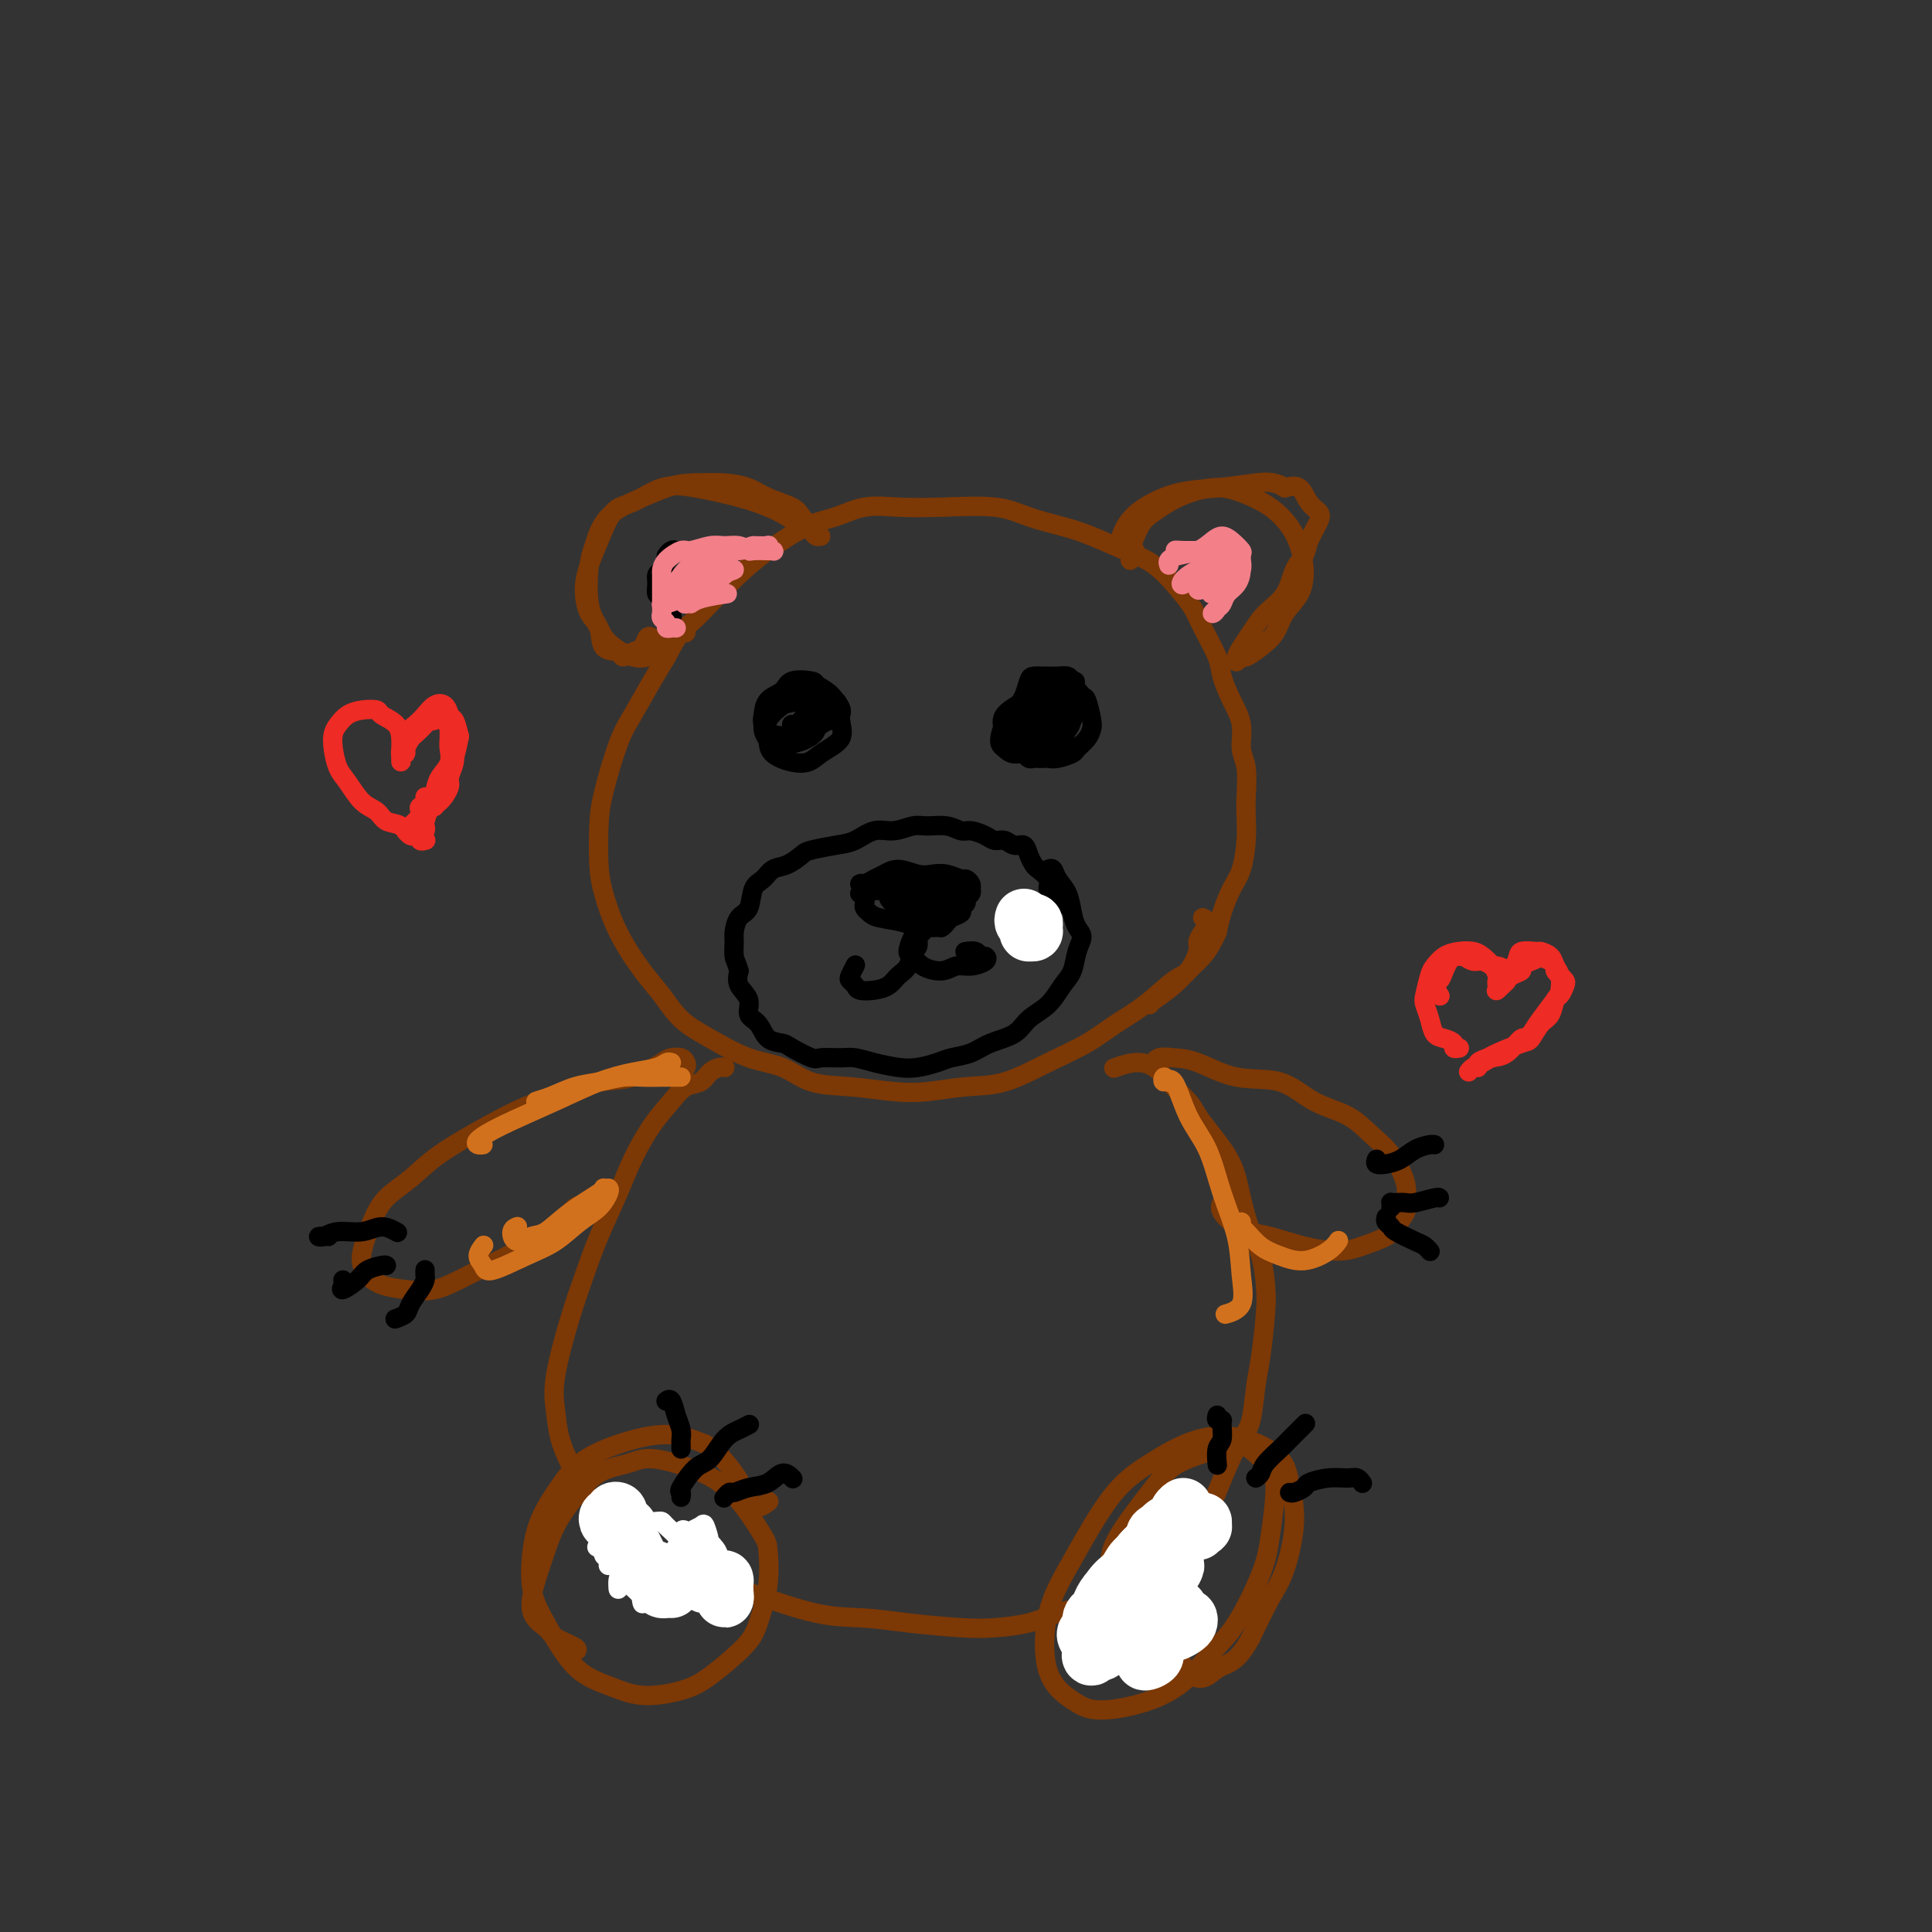 <svg viewBox='0 0 400 400' version='1.1' xmlns='http://www.w3.org/2000/svg' xmlns:xlink='http://www.w3.org/1999/xlink'><rect x="0" y="0" width="400" height="400" fill="#333333" stroke="none"/><g fill='none' stroke='#7C3805' stroke-width='4' stroke-linecap='round' stroke-linejoin='round'><path d='M249,190c0.502,0.249 1.004,0.498 1,1c-0.004,0.502 -0.515,1.259 -1,2c-0.485,0.741 -0.943,1.468 -1,2c-0.057,0.532 0.286,0.869 0,2c-0.286,1.131 -1.200,3.058 -2,4c-0.800,0.942 -1.487,0.901 -3,2c-1.513,1.099 -3.851,3.338 -6,5c-2.149,1.662 -4.108,2.746 -6,4c-1.892,1.254 -3.715,2.679 -6,4c-2.285,1.321 -5.030,2.537 -8,4c-2.970,1.463 -6.164,3.173 -9,4c-2.836,0.827 -5.314,0.770 -8,1c-2.686,0.230 -5.581,0.745 -8,1c-2.419,0.255 -4.363,0.250 -7,0c-2.637,-0.250 -5.968,-0.745 -9,-1c-3.032,-0.255 -5.767,-0.272 -8,-1c-2.233,-0.728 -3.966,-2.168 -6,-3c-2.034,-0.832 -4.370,-1.055 -7,-2c-2.630,-0.945 -5.554,-2.612 -8,-4c-2.446,-1.388 -4.413,-2.495 -6,-4c-1.587,-1.505 -2.793,-3.406 -4,-5c-1.207,-1.594 -2.415,-2.880 -4,-5c-1.585,-2.120 -3.548,-5.076 -5,-8c-1.452,-2.924 -2.394,-5.818 -3,-8c-0.606,-2.182 -0.876,-3.651 -1,-6c-0.124,-2.349 -0.101,-5.576 0,-8c0.101,-2.424 0.281,-4.045 1,-7c0.719,-2.955 1.976,-7.246 3,-10c1.024,-2.754 1.814,-3.972 3,-6c1.186,-2.028 2.767,-4.865 4,-7c1.233,-2.135 2.116,-3.567 3,-5'/><path d='M138,136c2.903,-5.679 3.661,-5.875 5,-7c1.339,-1.125 3.259,-3.179 5,-5c1.741,-1.821 3.303,-3.410 5,-5c1.697,-1.590 3.529,-3.183 6,-5c2.471,-1.817 5.583,-3.860 8,-5c2.417,-1.140 4.140,-1.379 6,-2c1.860,-0.621 3.856,-1.625 6,-2c2.144,-0.375 4.435,-0.123 7,0c2.565,0.123 5.404,0.115 9,0c3.596,-0.115 7.948,-0.337 11,0c3.052,0.337 4.804,1.232 7,2c2.196,0.768 4.835,1.409 7,2c2.165,0.591 3.854,1.134 6,2c2.146,0.866 4.748,2.056 7,3c2.252,0.944 4.155,1.642 6,3c1.845,1.358 3.631,3.376 5,5c1.369,1.624 2.320,2.853 3,4c0.680,1.147 1.090,2.213 2,4c0.910,1.787 2.320,4.295 3,6c0.680,1.705 0.631,2.606 1,4c0.369,1.394 1.157,3.279 2,5c0.843,1.721 1.742,3.278 2,5c0.258,1.722 -0.127,3.610 0,5c0.127,1.390 0.764,2.283 1,4c0.236,1.717 0.072,4.257 0,6c-0.072,1.743 -0.050,2.689 0,4c0.050,1.311 0.129,2.987 0,5c-0.129,2.013 -0.468,4.364 -1,6c-0.532,1.636 -1.259,2.556 -2,4c-0.741,1.444 -1.498,3.413 -2,5c-0.502,1.587 -0.751,2.794 -1,4'/><path d='M252,193c-1.879,4.326 -3.575,5.643 -5,7c-1.425,1.357 -2.578,2.756 -4,4c-1.422,1.244 -3.114,2.335 -4,3c-0.886,0.665 -0.968,0.904 -1,1c-0.032,0.096 -0.016,0.048 0,0'/><path d='M150,221c0.064,0.015 0.127,0.030 0,0c-0.127,-0.030 -0.445,-0.105 -1,0c-0.555,0.105 -1.348,0.391 -2,1c-0.652,0.609 -1.165,1.540 -2,2c-0.835,0.460 -1.993,0.450 -3,1c-1.007,0.550 -1.862,1.660 -3,3c-1.138,1.340 -2.559,2.911 -4,5c-1.441,2.089 -2.902,4.695 -4,7c-1.098,2.305 -1.832,4.310 -3,7c-1.168,2.690 -2.769,6.066 -4,9c-1.231,2.934 -2.094,5.427 -3,8c-0.906,2.573 -1.857,5.227 -3,9c-1.143,3.773 -2.478,8.666 -3,12c-0.522,3.334 -0.232,5.111 0,7c0.232,1.889 0.407,3.891 1,6c0.593,2.109 1.605,4.326 3,7c1.395,2.674 3.174,5.806 5,8c1.826,2.194 3.699,3.450 6,5c2.301,1.550 5.029,3.395 8,5c2.971,1.605 6.186,2.969 9,4c2.814,1.031 5.227,1.730 9,3c3.773,1.270 8.905,3.111 13,4c4.095,0.889 7.154,0.824 10,1c2.846,0.176 5.480,0.591 9,1c3.520,0.409 7.928,0.812 11,1c3.072,0.188 4.808,0.162 7,0c2.192,-0.162 4.839,-0.461 7,-1c2.161,-0.539 3.837,-1.320 6,-2c2.163,-0.680 4.813,-1.260 7,-2c2.187,-0.740 3.911,-1.640 6,-3c2.089,-1.360 4.545,-3.180 7,-5'/><path d='M239,324c4.951,-2.500 4.327,-2.749 5,-4c0.673,-1.251 2.642,-3.503 4,-5c1.358,-1.497 2.104,-2.238 3,-4c0.896,-1.762 1.942,-4.546 3,-7c1.058,-2.454 2.130,-4.578 3,-6c0.870,-1.422 1.540,-2.142 2,-4c0.460,-1.858 0.709,-4.853 1,-7c0.291,-2.147 0.622,-3.446 1,-6c0.378,-2.554 0.803,-6.361 1,-9c0.197,-2.639 0.168,-4.108 0,-6c-0.168,-1.892 -0.474,-4.207 -1,-6c-0.526,-1.793 -1.272,-3.064 -2,-5c-0.728,-1.936 -1.439,-4.537 -2,-7c-0.561,-2.463 -0.972,-4.788 -2,-7c-1.028,-2.212 -2.672,-4.312 -4,-6c-1.328,-1.688 -2.339,-2.965 -3,-4c-0.661,-1.035 -0.973,-1.829 -2,-3c-1.027,-1.171 -2.770,-2.720 -4,-4c-1.230,-1.280 -1.948,-2.292 -3,-3c-1.052,-0.708 -2.437,-1.114 -4,-1c-1.563,0.114 -3.304,0.747 -4,1c-0.696,0.253 -0.348,0.127 0,0'/><path d='M119,342c0.420,-0.240 0.840,-0.480 0,-1c-0.840,-0.520 -2.938,-1.320 -4,-2c-1.062,-0.680 -1.086,-1.240 -2,-2c-0.914,-0.760 -2.718,-1.720 -3,-4c-0.282,-2.280 0.959,-5.881 2,-9c1.041,-3.119 1.881,-5.755 3,-8c1.119,-2.245 2.517,-4.099 4,-6c1.483,-1.901 3.049,-3.850 5,-5c1.951,-1.150 4.285,-1.500 6,-2c1.715,-0.500 2.810,-1.150 5,-1c2.190,0.150 5.476,1.100 8,2c2.524,0.900 4.286,1.749 6,3c1.714,1.251 3.381,2.904 5,5c1.619,2.096 3.189,4.634 4,6c0.811,1.366 0.865,1.559 1,3c0.135,1.441 0.353,4.129 0,7c-0.353,2.871 -1.278,5.923 -2,8c-0.722,2.077 -1.240,3.178 -3,5c-1.760,1.822 -4.762,4.365 -7,6c-2.238,1.635 -3.712,2.361 -6,3c-2.288,0.639 -5.391,1.191 -8,1c-2.609,-0.191 -4.723,-1.126 -7,-2c-2.277,-0.874 -4.718,-1.688 -7,-4c-2.282,-2.312 -4.406,-6.124 -6,-9c-1.594,-2.876 -2.658,-4.818 -3,-8c-0.342,-3.182 0.037,-7.604 1,-11c0.963,-3.396 2.509,-5.766 4,-8c1.491,-2.234 2.925,-4.331 5,-6c2.075,-1.669 4.789,-2.911 8,-4c3.211,-1.089 6.917,-2.025 10,-2c3.083,0.025 5.541,1.013 8,2'/><path d='M146,299c2.438,1.402 4.535,3.906 6,6c1.465,2.094 2.300,3.778 3,5c0.700,1.222 1.265,1.983 2,2c0.735,0.017 1.638,-0.709 2,-1c0.362,-0.291 0.181,-0.145 0,0'/><path d='M232,332c-0.305,0.105 -0.609,0.210 -1,0c-0.391,-0.210 -0.867,-0.734 -1,-2c-0.133,-1.266 0.078,-3.273 0,-5c-0.078,-1.727 -0.445,-3.174 1,-6c1.445,-2.826 4.701,-7.032 7,-10c2.299,-2.968 3.640,-4.698 6,-6c2.360,-1.302 5.740,-2.177 8,-3c2.260,-0.823 3.401,-1.594 5,-1c1.599,0.594 3.657,2.553 5,4c1.343,1.447 1.972,2.383 2,5c0.028,2.617 -0.544,6.916 -1,10c-0.456,3.084 -0.797,4.952 -2,8c-1.203,3.048 -3.270,7.277 -5,10c-1.730,2.723 -3.125,3.941 -5,6c-1.875,2.059 -4.229,4.960 -7,7c-2.771,2.040 -5.957,3.221 -9,4c-3.043,0.779 -5.941,1.157 -8,1c-2.059,-0.157 -3.277,-0.848 -5,-2c-1.723,-1.152 -3.949,-2.764 -5,-6c-1.051,-3.236 -0.925,-8.097 0,-12c0.925,-3.903 2.650,-6.849 5,-11c2.350,-4.151 5.326,-9.507 8,-13c2.674,-3.493 5.044,-5.123 8,-7c2.956,-1.877 6.496,-4.002 10,-5c3.504,-0.998 6.972,-0.869 10,0c3.028,0.869 5.616,2.476 7,4c1.384,1.524 1.564,2.964 2,5c0.436,2.036 1.127,4.670 1,8c-0.127,3.330 -1.073,7.358 -2,10c-0.927,2.642 -1.836,3.898 -3,6c-1.164,2.102 -2.582,5.051 -4,8'/><path d='M259,339c-2.606,4.963 -4.621,5.371 -6,6c-1.379,0.629 -2.121,1.478 -3,2c-0.879,0.522 -1.895,0.717 -3,0c-1.105,-0.717 -2.297,-2.347 -3,-4c-0.703,-1.653 -0.915,-3.329 -1,-4c-0.085,-0.671 -0.042,-0.335 0,0'/><path d='M141,222c0.407,-0.339 0.814,-0.678 1,-1c0.186,-0.322 0.152,-0.625 0,-1c-0.152,-0.375 -0.422,-0.820 -1,-1c-0.578,-0.180 -1.463,-0.096 -2,0c-0.537,0.096 -0.725,0.202 -2,1c-1.275,0.798 -3.638,2.287 -6,3c-2.362,0.713 -4.725,0.651 -7,1c-2.275,0.349 -4.463,1.111 -7,2c-2.537,0.889 -5.425,1.906 -8,3c-2.575,1.094 -4.839,2.264 -8,4c-3.161,1.736 -7.218,4.036 -10,6c-2.782,1.964 -4.287,3.590 -6,5c-1.713,1.410 -3.634,2.604 -5,4c-1.366,1.396 -2.176,2.994 -3,5c-0.824,2.006 -1.660,4.422 -2,6c-0.340,1.578 -0.182,2.320 0,3c0.182,0.680 0.389,1.299 1,2c0.611,0.701 1.627,1.483 3,2c1.373,0.517 3.105,0.768 5,1c1.895,0.232 3.954,0.443 6,0c2.046,-0.443 4.079,-1.541 7,-3c2.921,-1.459 6.730,-3.281 10,-5c3.270,-1.719 6.000,-3.337 8,-5c2.000,-1.663 3.269,-3.371 4,-4c0.731,-0.629 0.923,-0.180 1,0c0.077,0.180 0.038,0.090 0,0'/><path d='M240,221c0.127,-0.453 0.253,-0.905 0,-1c-0.253,-0.095 -0.886,0.168 -1,0c-0.114,-0.168 0.292,-0.766 1,-1c0.708,-0.234 1.719,-0.102 3,0c1.281,0.102 2.831,0.175 5,1c2.169,0.825 4.957,2.401 8,3c3.043,0.599 6.340,0.219 9,1c2.660,0.781 4.682,2.722 7,4c2.318,1.278 4.932,1.894 7,3c2.068,1.106 3.589,2.704 5,4c1.411,1.296 2.711,2.290 4,4c1.289,1.710 2.566,4.134 3,6c0.434,1.866 0.024,3.172 0,4c-0.024,0.828 0.338,1.179 0,2c-0.338,0.821 -1.375,2.113 -2,3c-0.625,0.887 -0.837,1.370 -2,2c-1.163,0.630 -3.278,1.409 -5,2c-1.722,0.591 -3.051,0.994 -5,1c-1.949,0.006 -4.520,-0.386 -7,-1c-2.480,-0.614 -4.871,-1.450 -7,-2c-2.129,-0.550 -3.996,-0.813 -5,-1c-1.004,-0.187 -1.145,-0.298 -2,-1c-0.855,-0.702 -2.422,-1.997 -3,-3c-0.578,-1.003 -0.165,-1.715 0,-2c0.165,-0.285 0.083,-0.142 0,0'/><path d='M135,132c-0.354,-0.206 -0.709,-0.413 -1,0c-0.291,0.413 -0.520,1.445 -1,2c-0.480,0.555 -1.213,0.633 -2,1c-0.787,0.367 -1.629,1.023 -2,1c-0.371,-0.023 -0.272,-0.725 -1,-1c-0.728,-0.275 -2.284,-0.124 -3,-1c-0.716,-0.876 -0.593,-2.780 -1,-4c-0.407,-1.220 -1.344,-1.756 -2,-3c-0.656,-1.244 -1.031,-3.196 -1,-5c0.031,-1.804 0.467,-3.461 1,-5c0.533,-1.539 1.163,-2.960 2,-5c0.837,-2.040 1.881,-4.698 3,-6c1.119,-1.302 2.311,-1.247 4,-2c1.689,-0.753 3.873,-2.315 6,-3c2.127,-0.685 4.197,-0.492 7,0c2.803,0.492 6.337,1.283 9,2c2.663,0.717 4.453,1.359 6,2c1.547,0.641 2.850,1.282 4,2c1.150,0.718 2.147,1.514 3,2c0.853,0.486 1.564,0.663 2,1c0.436,0.337 0.598,0.834 1,1c0.402,0.166 1.043,-0.000 1,0c-0.043,0.000 -0.771,0.166 -1,0c-0.229,-0.166 0.042,-0.663 0,-1c-0.042,-0.337 -0.397,-0.514 -1,-1c-0.603,-0.486 -1.454,-1.283 -2,-2c-0.546,-0.717 -0.787,-1.355 -2,-2c-1.213,-0.645 -3.397,-1.297 -5,-2c-1.603,-0.703 -2.624,-1.459 -4,-2c-1.376,-0.541 -3.107,-0.869 -5,-1c-1.893,-0.131 -3.946,-0.066 -6,0'/><path d='M144,100c-2.859,-0.008 -4.507,0.472 -6,1c-1.493,0.528 -2.833,1.106 -5,2c-2.167,0.894 -5.163,2.105 -7,4c-1.837,1.895 -2.517,4.474 -3,6c-0.483,1.526 -0.769,2.000 -1,4c-0.231,2.000 -0.405,5.527 0,8c0.405,2.473 1.391,3.891 2,5c0.609,1.109 0.843,1.909 2,3c1.157,1.091 3.238,2.475 5,3c1.762,0.525 3.204,0.192 5,-1c1.796,-1.192 3.945,-3.244 5,-4c1.055,-0.756 1.016,-0.216 1,0c-0.016,0.216 -0.008,0.108 0,0'/><path d='M234,116c0.044,-0.442 0.088,-0.884 0,-1c-0.088,-0.116 -0.307,0.094 0,-1c0.307,-1.094 1.140,-3.493 2,-5c0.860,-1.507 1.748,-2.123 3,-3c1.252,-0.877 2.867,-2.017 5,-3c2.133,-0.983 4.785,-1.811 7,-2c2.215,-0.189 3.995,0.262 6,1c2.005,0.738 4.235,1.765 6,3c1.765,1.235 3.066,2.679 4,4c0.934,1.321 1.503,2.521 2,4c0.497,1.479 0.923,3.239 1,5c0.077,1.761 -0.197,3.523 -1,5c-0.803,1.477 -2.137,2.668 -3,4c-0.863,1.332 -1.254,2.806 -2,4c-0.746,1.194 -1.847,2.107 -3,3c-1.153,0.893 -2.359,1.765 -3,2c-0.641,0.235 -0.716,-0.166 -1,0c-0.284,0.166 -0.776,0.897 -1,1c-0.224,0.103 -0.180,-0.424 0,-1c0.180,-0.576 0.495,-1.200 1,-2c0.505,-0.800 1.200,-1.775 2,-3c0.800,-1.225 1.705,-2.700 3,-4c1.295,-1.300 2.981,-2.425 4,-4c1.019,-1.575 1.371,-3.602 2,-5c0.629,-1.398 1.535,-2.169 2,-3c0.465,-0.831 0.487,-1.722 1,-3c0.513,-1.278 1.516,-2.942 2,-4c0.484,-1.058 0.449,-1.510 0,-2c-0.449,-0.490 -1.313,-1.016 -2,-2c-0.687,-0.984 -1.196,-2.424 -2,-3c-0.804,-0.576 -1.902,-0.288 -3,0'/><path d='M266,101c-2.060,-1.363 -3.711,-1.272 -6,-1c-2.289,0.272 -5.218,0.724 -8,1c-2.782,0.276 -5.418,0.375 -8,1c-2.582,0.625 -5.108,1.775 -7,3c-1.892,1.225 -3.148,2.524 -4,4c-0.852,1.476 -1.301,3.127 -1,4c0.301,0.873 1.350,0.966 2,1c0.650,0.034 0.900,0.010 1,0c0.100,-0.010 0.050,-0.005 0,0'/></g>
<g fill='none' stroke='#000000' stroke-width='4' stroke-linecap='round' stroke-linejoin='round'><path d='M164,150c-0.092,-0.002 -0.183,-0.004 0,0c0.183,0.004 0.641,0.016 1,0c0.359,-0.016 0.621,-0.058 1,0c0.379,0.058 0.876,0.215 1,0c0.124,-0.215 -0.123,-0.802 0,-1c0.123,-0.198 0.618,-0.007 1,0c0.382,0.007 0.652,-0.169 1,-1c0.348,-0.831 0.773,-2.315 1,-3c0.227,-0.685 0.256,-0.570 0,-1c-0.256,-0.430 -0.797,-1.407 -1,-2c-0.203,-0.593 -0.068,-0.804 -1,-1c-0.932,-0.196 -2.930,-0.376 -4,0c-1.070,0.376 -1.211,1.309 -2,2c-0.789,0.691 -2.227,1.140 -3,2c-0.773,0.860 -0.881,2.132 -1,3c-0.119,0.868 -0.250,1.331 0,2c0.250,0.669 0.879,1.543 2,2c1.121,0.457 2.732,0.497 4,0c1.268,-0.497 2.191,-1.530 3,-2c0.809,-0.470 1.504,-0.376 2,-1c0.496,-0.624 0.794,-1.966 1,-3c0.206,-1.034 0.321,-1.761 0,-2c-0.321,-0.239 -1.079,0.009 -2,0c-0.921,-0.009 -2.004,-0.276 -3,0c-0.996,0.276 -1.905,1.096 -3,2c-1.095,0.904 -2.376,1.892 -3,3c-0.624,1.108 -0.593,2.336 0,3c0.593,0.664 1.747,0.766 3,1c1.253,0.234 2.607,0.602 4,0c1.393,-0.602 2.827,-2.172 4,-3c1.173,-0.828 2.087,-0.914 3,-1'/><path d='M173,149c2.229,-1.285 0.803,-2.998 0,-4c-0.803,-1.002 -0.981,-1.294 -2,-2c-1.019,-0.706 -2.877,-1.826 -4,-2c-1.123,-0.174 -1.511,0.600 -3,2c-1.489,1.400 -4.080,3.428 -5,5c-0.920,1.572 -0.169,2.690 0,4c0.169,1.310 -0.246,2.813 1,4c1.246,1.187 4.152,2.058 6,2c1.848,-0.058 2.639,-1.045 4,-2c1.361,-0.955 3.291,-1.876 4,-3c0.709,-1.124 0.198,-2.449 0,-4c-0.198,-1.551 -0.082,-3.329 -1,-4c-0.918,-0.671 -2.869,-0.235 -5,0c-2.131,0.235 -4.443,0.270 -6,1c-1.557,0.730 -2.359,2.155 -3,3c-0.641,0.845 -1.120,1.111 -1,2c0.120,0.889 0.838,2.402 2,3c1.162,0.598 2.768,0.280 4,0c1.232,-0.280 2.090,-0.521 3,-1c0.910,-0.479 1.873,-1.196 2,-2c0.127,-0.804 -0.583,-1.693 -1,-2c-0.417,-0.307 -0.543,-0.030 -1,0c-0.457,0.030 -1.246,-0.188 -1,0c0.246,0.188 1.528,0.781 2,1c0.472,0.219 0.135,0.062 0,0c-0.135,-0.062 -0.067,-0.031 0,0'/><path d='M218,154c0.332,-0.473 0.665,-0.945 1,-1c0.335,-0.055 0.673,0.309 1,0c0.327,-0.309 0.644,-1.289 1,-2c0.356,-0.711 0.753,-1.151 1,-2c0.247,-0.849 0.344,-2.105 0,-3c-0.344,-0.895 -1.130,-1.428 -2,-2c-0.870,-0.572 -1.825,-1.185 -3,-1c-1.175,0.185 -2.571,1.166 -4,2c-1.429,0.834 -2.889,1.520 -4,3c-1.111,1.480 -1.871,3.754 -2,5c-0.129,1.246 0.372,1.464 1,2c0.628,0.536 1.384,1.388 3,1c1.616,-0.388 4.094,-2.018 6,-3c1.906,-0.982 3.241,-1.316 4,-2c0.759,-0.684 0.941,-1.717 1,-3c0.059,-1.283 -0.004,-2.818 -1,-4c-0.996,-1.182 -2.926,-2.013 -4,-2c-1.074,0.013 -1.291,0.870 -3,2c-1.709,1.130 -4.909,2.532 -6,4c-1.091,1.468 -0.071,3.003 0,4c0.071,0.997 -0.806,1.458 0,2c0.806,0.542 3.296,1.165 5,1c1.704,-0.165 2.621,-1.117 4,-2c1.379,-0.883 3.219,-1.695 4,-3c0.781,-1.305 0.503,-3.101 0,-4c-0.503,-0.899 -1.230,-0.900 -2,-1c-0.770,-0.100 -1.582,-0.300 -3,0c-1.418,0.300 -3.442,1.101 -5,2c-1.558,0.899 -2.650,1.896 -3,3c-0.350,1.104 0.043,2.315 1,3c0.957,0.685 2.479,0.842 4,1'/><path d='M213,154c1.486,0.408 2.702,-0.571 4,-1c1.298,-0.429 2.676,-0.308 3,-1c0.324,-0.692 -0.408,-2.197 -1,-3c-0.592,-0.803 -1.043,-0.904 -2,-1c-0.957,-0.096 -2.418,-0.187 -4,0c-1.582,0.187 -3.283,0.654 -4,1c-0.717,0.346 -0.450,0.572 0,1c0.450,0.428 1.084,1.057 2,1c0.916,-0.057 2.113,-0.800 3,-1c0.887,-0.200 1.465,0.141 2,0c0.535,-0.141 1.029,-0.766 1,-1c-0.029,-0.234 -0.579,-0.077 -1,0c-0.421,0.077 -0.712,0.073 -1,0c-0.288,-0.073 -0.572,-0.215 -1,0c-0.428,0.215 -1.001,0.786 -1,1c0.001,0.214 0.576,0.071 1,0c0.424,-0.071 0.697,-0.071 1,0c0.303,0.071 0.638,0.215 1,0c0.362,-0.215 0.752,-0.787 1,-1c0.248,-0.213 0.354,-0.067 0,0c-0.354,0.067 -1.167,0.057 -2,0c-0.833,-0.057 -1.687,-0.160 -2,0c-0.313,0.160 -0.084,0.581 0,1c0.084,0.419 0.024,0.834 0,1c-0.024,0.166 -0.012,0.083 0,0'/><path d='M217,180c0.363,-0.162 0.727,-0.325 1,0c0.273,0.325 0.456,1.136 1,2c0.544,0.864 1.449,1.780 2,3c0.551,1.220 0.748,2.742 1,4c0.252,1.258 0.560,2.250 1,3c0.440,0.750 1.014,1.257 1,2c-0.014,0.743 -0.616,1.721 -1,3c-0.384,1.279 -0.551,2.860 -1,4c-0.449,1.140 -1.180,1.838 -2,3c-0.820,1.162 -1.730,2.787 -3,4c-1.270,1.213 -2.899,2.013 -4,3c-1.101,0.987 -1.672,2.162 -3,3c-1.328,0.838 -3.412,1.338 -5,2c-1.588,0.662 -2.682,1.484 -4,2c-1.318,0.516 -2.862,0.724 -4,1c-1.138,0.276 -1.869,0.620 -3,1c-1.131,0.380 -2.661,0.795 -4,1c-1.339,0.205 -2.488,0.198 -4,0c-1.512,-0.198 -3.386,-0.587 -5,-1c-1.614,-0.413 -2.968,-0.849 -4,-1c-1.032,-0.151 -1.742,-0.016 -3,0c-1.258,0.016 -3.065,-0.088 -4,0c-0.935,0.088 -0.998,0.367 -2,0c-1.002,-0.367 -2.942,-1.382 -4,-2c-1.058,-0.618 -1.234,-0.840 -2,-1c-0.766,-0.160 -2.122,-0.258 -3,-1c-0.878,-0.742 -1.280,-2.127 -2,-3c-0.720,-0.873 -1.760,-1.234 -2,-2c-0.240,-0.766 0.320,-1.937 0,-3c-0.320,-1.063 -1.520,-2.018 -2,-3c-0.480,-0.982 -0.240,-1.991 0,-3'/><path d='M153,201c-0.538,-1.910 -0.883,-2.186 -1,-3c-0.117,-0.814 -0.005,-2.165 0,-3c0.005,-0.835 -0.098,-1.154 0,-2c0.098,-0.846 0.396,-2.220 1,-3c0.604,-0.780 1.515,-0.967 2,-2c0.485,-1.033 0.543,-2.910 1,-4c0.457,-1.090 1.313,-1.391 2,-2c0.687,-0.609 1.205,-1.525 2,-2c0.795,-0.475 1.867,-0.507 3,-1c1.133,-0.493 2.326,-1.446 3,-2c0.674,-0.554 0.830,-0.708 2,-1c1.170,-0.292 3.356,-0.723 5,-1c1.644,-0.277 2.746,-0.400 4,-1c1.254,-0.600 2.660,-1.679 4,-2c1.340,-0.321 2.614,0.114 4,0c1.386,-0.114 2.884,-0.777 4,-1c1.116,-0.223 1.850,-0.004 3,0c1.150,0.004 2.717,-0.205 4,0c1.283,0.205 2.283,0.824 3,1c0.717,0.176 1.150,-0.092 2,0c0.850,0.092 2.115,0.545 3,1c0.885,0.455 1.389,0.912 2,1c0.611,0.088 1.330,-0.194 2,0c0.670,0.194 1.292,0.863 2,1c0.708,0.137 1.504,-0.259 2,0c0.496,0.259 0.692,1.171 1,2c0.308,0.829 0.726,1.573 1,2c0.274,0.427 0.403,0.537 1,1c0.597,0.463 1.661,1.278 2,2c0.339,0.722 -0.046,1.349 0,2c0.046,0.651 0.523,1.325 1,2'/><path d='M218,186c0.997,2.098 0.491,1.844 0,2c-0.491,0.156 -0.967,0.722 -1,1c-0.033,0.278 0.376,0.267 0,0c-0.376,-0.267 -1.536,-0.791 -2,-1c-0.464,-0.209 -0.232,-0.105 0,0'/><path d='M178,185c0.416,0.333 0.833,0.667 1,1c0.167,0.333 0.086,0.666 0,1c-0.086,0.334 -0.177,0.668 0,1c0.177,0.332 0.622,0.663 1,1c0.378,0.337 0.689,0.679 2,1c1.311,0.321 3.623,0.619 5,1c1.377,0.381 1.821,0.845 3,1c1.179,0.155 3.094,0.000 4,0c0.906,-0.000 0.802,0.155 1,0c0.198,-0.155 0.698,-0.619 1,-1c0.302,-0.381 0.406,-0.680 1,-1c0.594,-0.320 1.680,-0.663 2,-1c0.320,-0.337 -0.124,-0.669 0,-1c0.124,-0.331 0.818,-0.662 1,-1c0.182,-0.338 -0.146,-0.682 0,-1c0.146,-0.318 0.768,-0.611 1,-1c0.232,-0.389 0.075,-0.874 0,-1c-0.075,-0.126 -0.067,0.106 0,0c0.067,-0.106 0.195,-0.551 0,-1c-0.195,-0.449 -0.711,-0.904 -1,-1c-0.289,-0.096 -0.349,0.166 -1,0c-0.651,-0.166 -1.893,-0.759 -3,-1c-1.107,-0.241 -2.078,-0.128 -3,0c-0.922,0.128 -1.794,0.273 -3,0c-1.206,-0.273 -2.744,-0.963 -4,-1c-1.256,-0.037 -2.228,0.578 -3,1c-0.772,0.422 -1.342,0.652 -2,1c-0.658,0.348 -1.403,0.815 -2,1c-0.597,0.185 -1.045,0.088 -1,0c0.045,-0.088 0.584,-0.168 1,0c0.416,0.168 0.708,0.584 1,1'/><path d='M180,184c-0.271,0.684 2.050,0.392 4,0c1.950,-0.392 3.528,-0.886 5,-1c1.472,-0.114 2.837,0.150 4,0c1.163,-0.150 2.126,-0.716 3,-1c0.874,-0.284 1.661,-0.287 2,0c0.339,0.287 0.230,0.864 0,1c-0.230,0.136 -0.579,-0.170 -1,0c-0.421,0.170 -0.912,0.815 -2,1c-1.088,0.185 -2.772,-0.090 -4,0c-1.228,0.090 -1.999,0.546 -3,1c-1.001,0.454 -2.232,0.906 -3,1c-0.768,0.094 -1.072,-0.170 -1,0c0.072,0.170 0.519,0.774 1,1c0.481,0.226 0.995,0.074 2,0c1.005,-0.074 2.501,-0.069 4,0c1.499,0.069 3.001,0.203 4,0c0.999,-0.203 1.494,-0.744 2,-1c0.506,-0.256 1.024,-0.226 1,0c-0.024,0.226 -0.589,0.649 -1,1c-0.411,0.351 -0.667,0.631 -2,1c-1.333,0.369 -3.742,0.827 -5,1c-1.258,0.173 -1.366,0.060 -2,0c-0.634,-0.060 -1.795,-0.069 -2,0c-0.205,0.069 0.547,0.216 1,0c0.453,-0.216 0.607,-0.795 1,-1c0.393,-0.205 1.026,-0.037 2,0c0.974,0.037 2.289,-0.056 3,0c0.711,0.056 0.820,0.263 1,0c0.180,-0.263 0.433,-0.994 0,-1c-0.433,-0.006 -1.552,0.713 -2,1c-0.448,0.287 -0.224,0.144 0,0'/><path d='M191,193c0.119,-0.538 0.238,-1.076 0,-1c-0.238,0.076 -0.832,0.765 -1,1c-0.168,0.235 0.089,0.017 0,0c-0.089,-0.017 -0.523,0.168 -1,1c-0.477,0.832 -0.998,2.310 -1,3c-0.002,0.690 0.516,0.592 1,1c0.484,0.408 0.936,1.322 2,2c1.064,0.678 2.741,1.120 4,1c1.259,-0.120 2.099,-0.802 3,-1c0.901,-0.198 1.861,0.087 3,0c1.139,-0.087 2.455,-0.545 3,-1c0.545,-0.455 0.317,-0.906 0,-1c-0.317,-0.094 -0.724,0.171 -1,0c-0.276,-0.171 -0.420,-0.777 -1,-1c-0.580,-0.223 -1.594,-0.064 -2,0c-0.406,0.064 -0.203,0.032 0,0'/><path d='M190,193c0.007,-0.055 0.014,-0.110 0,0c-0.014,0.110 -0.048,0.385 0,1c0.048,0.615 0.179,1.569 0,2c-0.179,0.431 -0.669,0.340 -1,1c-0.331,0.660 -0.502,2.073 -1,3c-0.498,0.927 -1.324,1.370 -2,2c-0.676,0.630 -1.204,1.448 -2,2c-0.796,0.552 -1.860,0.840 -3,1c-1.140,0.160 -2.354,0.193 -3,0c-0.646,-0.193 -0.723,-0.613 -1,-1c-0.277,-0.387 -0.755,-0.743 -1,-1c-0.245,-0.257 -0.258,-0.415 0,-1c0.258,-0.585 0.788,-1.596 1,-2c0.212,-0.404 0.106,-0.202 0,0'/><path d='M139,127c0.111,0.391 0.222,0.782 0,1c-0.222,0.218 -0.776,0.262 -1,0c-0.224,-0.262 -0.116,-0.829 0,-1c0.116,-0.171 0.242,0.054 0,0c-0.242,-0.054 -0.850,-0.385 -1,-1c-0.150,-0.615 0.159,-1.512 0,-2c-0.159,-0.488 -0.786,-0.567 -1,-1c-0.214,-0.433 -0.016,-1.220 0,-2c0.016,-0.780 -0.149,-1.554 0,-2c0.149,-0.446 0.611,-0.565 1,-1c0.389,-0.435 0.703,-1.185 1,-2c0.297,-0.815 0.577,-1.696 1,-2c0.423,-0.304 0.990,-0.030 1,0c0.010,0.030 -0.536,-0.184 -1,0c-0.464,0.184 -0.847,0.767 -1,1c-0.153,0.233 -0.077,0.117 0,0'/></g>
<g fill='none' stroke='#F37F89' stroke-width='4' stroke-linecap='round' stroke-linejoin='round'><path d='M140,130c-0.301,-0.024 -0.603,-0.048 -1,0c-0.397,0.048 -0.891,0.168 -1,0c-0.109,-0.168 0.167,-0.626 0,-1c-0.167,-0.374 -0.777,-0.665 -1,-1c-0.223,-0.335 -0.060,-0.713 0,-1c0.060,-0.287 0.016,-0.482 0,-1c-0.016,-0.518 -0.003,-1.360 0,-2c0.003,-0.640 -0.003,-1.079 0,-2c0.003,-0.921 0.015,-2.323 0,-3c-0.015,-0.677 -0.058,-0.630 0,-1c0.058,-0.370 0.217,-1.157 1,-2c0.783,-0.843 2.191,-1.744 3,-2c0.809,-0.256 1.019,0.131 2,0c0.981,-0.131 2.733,-0.781 4,-1c1.267,-0.219 2.050,-0.006 3,0c0.950,0.006 2.069,-0.195 3,0c0.931,0.195 1.674,0.784 2,1c0.326,0.216 0.234,0.058 1,0c0.766,-0.058 2.388,-0.014 3,0c0.612,0.014 0.212,0.000 0,0c-0.212,-0.000 -0.237,0.014 0,0c0.237,-0.014 0.735,-0.056 1,0c0.265,0.056 0.298,0.211 0,0c-0.298,-0.211 -0.926,-0.788 -1,-1c-0.074,-0.212 0.408,-0.061 0,0c-0.408,0.061 -1.704,0.030 -3,0'/><path d='M156,113c-1.021,0.120 -2.074,0.920 -3,1c-0.926,0.080 -1.724,-0.560 -3,0c-1.276,0.560 -3.031,2.319 -4,3c-0.969,0.681 -1.152,0.285 -2,1c-0.848,0.715 -2.360,2.540 -3,3c-0.640,0.460 -0.406,-0.444 0,-1c0.406,-0.556 0.985,-0.762 1,-1c0.015,-0.238 -0.533,-0.507 0,-1c0.533,-0.493 2.148,-1.210 3,-2c0.852,-0.790 0.941,-1.653 1,-2c0.059,-0.347 0.089,-0.177 0,0c-0.089,0.177 -0.296,0.360 -1,1c-0.704,0.640 -1.905,1.738 -3,3c-1.095,1.262 -2.085,2.689 -3,4c-0.915,1.311 -1.755,2.506 -2,3c-0.245,0.494 0.107,0.285 1,0c0.893,-0.285 2.329,-0.648 4,-2c1.671,-1.352 3.576,-3.693 5,-5c1.424,-1.307 2.367,-1.580 3,-2c0.633,-0.420 0.957,-0.986 1,-1c0.043,-0.014 -0.196,0.524 -1,1c-0.804,0.476 -2.172,0.891 -3,2c-0.828,1.109 -1.117,2.913 -2,4c-0.883,1.087 -2.361,1.458 -3,2c-0.639,0.542 -0.440,1.256 0,1c0.440,-0.256 1.121,-1.482 2,-2c0.879,-0.518 1.957,-0.330 3,-1c1.043,-0.670 2.053,-2.200 3,-3c0.947,-0.800 1.832,-0.869 2,-1c0.168,-0.131 -0.381,-0.323 -1,0c-0.619,0.323 -1.310,1.162 -2,2'/><path d='M149,120c0.309,-0.073 -2.417,1.746 -4,3c-1.583,1.254 -2.022,1.944 -2,2c0.022,0.056 0.506,-0.524 2,-1c1.494,-0.476 3.998,-0.850 5,-1c1.002,-0.150 0.501,-0.075 0,0'/><path d='M242,117c-0.126,-0.326 -0.252,-0.652 0,-1c0.252,-0.348 0.882,-0.718 2,-1c1.118,-0.282 2.724,-0.475 4,-1c1.276,-0.525 2.223,-1.383 3,-2c0.777,-0.617 1.386,-0.994 2,-1c0.614,-0.006 1.234,0.358 2,1c0.766,0.642 1.677,1.561 2,2c0.323,0.439 0.059,0.398 0,1c-0.059,0.602 0.087,1.849 0,3c-0.087,1.151 -0.406,2.207 -1,3c-0.594,0.793 -1.462,1.321 -2,2c-0.538,0.679 -0.745,1.507 -1,2c-0.255,0.493 -0.559,0.652 -1,1c-0.441,0.348 -1.019,0.885 -1,1c0.019,0.115 0.636,-0.192 1,-1c0.364,-0.808 0.476,-2.118 1,-3c0.524,-0.882 1.460,-1.335 2,-2c0.540,-0.665 0.684,-1.541 1,-2c0.316,-0.459 0.805,-0.501 1,-1c0.195,-0.499 0.095,-1.454 0,-2c-0.095,-0.546 -0.185,-0.682 -1,-1c-0.815,-0.318 -2.355,-0.817 -3,-1c-0.645,-0.183 -0.397,-0.049 -1,0c-0.603,0.049 -2.059,0.013 -3,0c-0.941,-0.013 -1.369,-0.004 -2,0c-0.631,0.004 -1.466,0.001 -2,0c-0.534,-0.001 -0.767,-0.001 -1,0'/><path d='M244,114c-1.665,-0.155 0.173,-0.041 1,0c0.827,0.041 0.642,0.009 1,0c0.358,-0.009 1.258,0.003 2,0c0.742,-0.003 1.328,-0.022 2,0c0.672,0.022 1.432,0.084 2,0c0.568,-0.084 0.944,-0.316 1,0c0.056,0.316 -0.208,1.179 -1,2c-0.792,0.821 -2.111,1.599 -3,2c-0.889,0.401 -1.349,0.424 -2,1c-0.651,0.576 -1.492,1.706 -2,2c-0.508,0.294 -0.681,-0.247 0,-1c0.681,-0.753 2.218,-1.716 3,-2c0.782,-0.284 0.809,0.112 1,0c0.191,-0.112 0.544,-0.730 1,-1c0.456,-0.270 1.014,-0.191 1,0c-0.014,0.191 -0.602,0.495 -1,1c-0.398,0.505 -0.608,1.210 -1,2c-0.392,0.790 -0.966,1.665 -1,2c-0.034,0.335 0.471,0.129 1,0c0.529,-0.129 1.082,-0.182 2,-1c0.918,-0.818 2.200,-2.401 3,-3c0.800,-0.599 1.117,-0.213 1,0c-0.117,0.213 -0.668,0.254 -1,0c-0.332,-0.254 -0.443,-0.803 -1,0c-0.557,0.803 -1.558,2.957 -2,4c-0.442,1.043 -0.325,0.973 0,1c0.325,0.027 0.858,0.151 1,0c0.142,-0.151 -0.106,-0.577 0,-1c0.106,-0.423 0.567,-0.845 1,-1c0.433,-0.155 0.838,-0.044 1,0c0.162,0.044 0.081,0.022 0,0'/></g>
<g fill='none' stroke='#000000' stroke-width='4' stroke-linecap='round' stroke-linejoin='round'><path d='M88,263c0.004,-0.094 0.008,-0.187 0,0c-0.008,0.187 -0.028,0.655 0,1c0.028,0.345 0.105,0.565 0,1c-0.105,0.435 -0.393,1.083 -1,2c-0.607,0.917 -1.534,2.101 -2,3c-0.466,0.899 -0.472,1.511 -1,2c-0.528,0.489 -1.580,0.854 -2,1c-0.420,0.146 -0.210,0.073 0,0'/><path d='M80,262c-0.119,-0.070 -0.238,-0.141 -1,0c-0.762,0.141 -2.166,0.493 -3,1c-0.834,0.507 -1.099,1.169 -2,2c-0.901,0.831 -2.437,1.831 -3,2c-0.563,0.169 -0.151,-0.493 0,-1c0.151,-0.507 0.043,-0.859 0,-1c-0.043,-0.141 -0.022,-0.070 0,0'/><path d='M68,256c-0.901,-0.033 -1.802,-0.066 -2,0c-0.198,0.066 0.308,0.232 1,0c0.692,-0.232 1.569,-0.860 3,-1c1.431,-0.140 3.414,0.210 5,0c1.586,-0.210 2.773,-0.980 4,-1c1.227,-0.020 2.493,0.708 3,1c0.507,0.292 0.253,0.146 0,0'/><path d='M287,252c-0.112,0.325 -0.223,0.650 0,1c0.223,0.350 0.782,0.724 1,1c0.218,0.276 0.097,0.452 1,1c0.903,0.548 2.830,1.466 4,2c1.170,0.534 1.584,0.682 2,1c0.416,0.318 0.833,0.805 1,1c0.167,0.195 0.083,0.097 0,0'/><path d='M288,250c0.016,-0.422 0.033,-0.844 0,-1c-0.033,-0.156 -0.114,-0.046 0,0c0.114,0.046 0.423,0.026 1,0c0.577,-0.026 1.423,-0.060 2,0c0.577,0.060 0.887,0.212 2,0c1.113,-0.212 3.030,-0.788 4,-1c0.970,-0.212 0.991,-0.061 1,0c0.009,0.061 0.004,0.030 0,0'/><path d='M285,240c-0.154,0.406 -0.308,0.813 0,1c0.308,0.187 1.077,0.155 2,0c0.923,-0.155 1.999,-0.434 3,-1c1.001,-0.566 1.928,-1.420 3,-2c1.072,-0.580 2.289,-0.887 3,-1c0.711,-0.113 0.918,-0.032 1,0c0.082,0.032 0.041,0.016 0,0'/><path d='M252,293c-0.115,0.431 -0.231,0.862 0,1c0.231,0.138 0.808,-0.019 1,0c0.192,0.019 -0.001,0.212 0,1c0.001,0.788 0.196,2.170 0,3c-0.196,0.830 -0.784,1.108 -1,2c-0.216,0.892 -0.062,2.398 0,3c0.062,0.602 0.031,0.301 0,0'/><path d='M260,306c0.391,-0.277 0.781,-0.555 1,-1c0.219,-0.445 0.265,-1.058 1,-2c0.735,-0.942 2.158,-2.214 3,-3c0.842,-0.786 1.102,-1.087 2,-2c0.898,-0.913 2.434,-2.438 3,-3c0.566,-0.562 0.162,-0.161 0,0c-0.162,0.161 -0.081,0.080 0,0'/><path d='M267,309c0.202,0.091 0.403,0.182 1,0c0.597,-0.182 1.588,-0.638 2,-1c0.412,-0.362 0.244,-0.629 1,-1c0.756,-0.371 2.438,-0.845 4,-1c1.563,-0.155 3.006,0.010 4,0c0.994,-0.010 1.537,-0.195 2,0c0.463,0.195 0.847,0.770 1,1c0.153,0.230 0.077,0.115 0,0'/><path d='M138,290c-0.091,0.071 -0.182,0.141 0,0c0.182,-0.141 0.637,-0.494 1,0c0.363,0.494 0.633,1.835 1,3c0.367,1.165 0.830,2.155 1,3c0.170,0.845 0.045,1.546 0,2c-0.045,0.454 -0.012,0.661 0,1c0.012,0.339 0.003,0.811 0,1c-0.003,0.189 -0.002,0.094 0,0'/><path d='M141,310c0.072,-0.422 0.143,-0.844 0,-1c-0.143,-0.156 -0.502,-0.044 0,-1c0.502,-0.956 1.865,-2.978 3,-4c1.135,-1.022 2.042,-1.045 3,-2c0.958,-0.955 1.968,-2.844 3,-4c1.032,-1.156 2.085,-1.581 3,-2c0.915,-0.419 1.690,-0.834 2,-1c0.310,-0.166 0.155,-0.083 0,0'/><path d='M150,310c-0.100,0.121 -0.200,0.241 0,0c0.200,-0.241 0.700,-0.844 1,-1c0.300,-0.156 0.399,0.134 1,0c0.601,-0.134 1.702,-0.690 3,-1c1.298,-0.310 2.791,-0.372 4,-1c1.209,-0.628 2.133,-1.823 3,-2c0.867,-0.177 1.676,0.664 2,1c0.324,0.336 0.162,0.168 0,0'/></g>
<g fill='none' stroke='#FFFFFF' stroke-width='4' stroke-linecap='round' stroke-linejoin='round'><path d='M137,325c-0.228,0.132 -0.455,0.265 -1,1c-0.545,0.735 -1.407,2.073 -2,3c-0.593,0.927 -0.916,1.444 -1,2c-0.084,0.556 0.071,1.150 0,1c-0.071,-0.150 -0.369,-1.043 0,-2c0.369,-0.957 1.403,-1.978 2,-3c0.597,-1.022 0.756,-2.046 1,-3c0.244,-0.954 0.573,-1.836 0,-2c-0.573,-0.164 -2.048,0.392 -3,1c-0.952,0.608 -1.380,1.267 -2,2c-0.620,0.733 -1.431,1.540 -2,2c-0.569,0.460 -0.895,0.571 -1,1c-0.105,0.429 0.010,1.174 0,1c-0.010,-0.174 -0.144,-1.267 0,-2c0.144,-0.733 0.566,-1.107 1,-2c0.434,-0.893 0.879,-2.304 1,-3c0.121,-0.696 -0.081,-0.676 0,-1c0.081,-0.324 0.445,-0.992 0,-1c-0.445,-0.008 -1.700,0.643 -2,1c-0.300,0.357 0.354,0.420 0,1c-0.354,0.580 -1.717,1.679 -2,2c-0.283,0.321 0.514,-0.134 1,-1c0.486,-0.866 0.662,-2.141 1,-3c0.338,-0.859 0.840,-1.300 1,-2c0.160,-0.700 -0.020,-1.659 0,-2c0.020,-0.341 0.240,-0.064 0,0c-0.240,0.064 -0.941,-0.086 -1,0c-0.059,0.086 0.522,0.408 0,1c-0.522,0.592 -2.149,1.455 -3,2c-0.851,0.545 -0.925,0.773 -1,1'/><path d='M124,320c-0.794,0.605 -0.279,0.119 0,0c0.279,-0.119 0.320,0.129 1,-1c0.680,-1.129 1.998,-3.636 3,-5c1.002,-1.364 1.689,-1.586 2,-2c0.311,-0.414 0.248,-1.022 0,-1c-0.248,0.022 -0.679,0.672 -1,1c-0.321,0.328 -0.533,0.334 -1,1c-0.467,0.666 -1.191,1.991 -2,3c-0.809,1.009 -1.703,1.701 -2,2c-0.297,0.299 0.002,0.206 0,0c-0.002,-0.206 -0.306,-0.524 0,-1c0.306,-0.476 1.222,-1.110 2,-2c0.778,-0.890 1.418,-2.036 2,-3c0.582,-0.964 1.105,-1.745 1,-2c-0.105,-0.255 -0.837,0.016 -1,0c-0.163,-0.016 0.242,-0.318 0,0c-0.242,0.318 -1.131,1.256 -2,2c-0.869,0.744 -1.720,1.292 -2,2c-0.280,0.708 0.009,1.574 0,2c-0.009,0.426 -0.318,0.411 0,0c0.318,-0.411 1.263,-1.218 2,-2c0.737,-0.782 1.267,-1.540 2,-2c0.733,-0.460 1.669,-0.622 2,-1c0.331,-0.378 0.057,-0.971 0,-1c-0.057,-0.029 0.103,0.507 0,1c-0.103,0.493 -0.470,0.943 -1,2c-0.530,1.057 -1.222,2.723 -2,4c-0.778,1.277 -1.642,2.167 -2,3c-0.358,0.833 -0.212,1.609 0,2c0.212,0.391 0.489,0.397 1,0c0.511,-0.397 1.255,-1.199 2,-2'/><path d='M128,320c0.618,-0.169 0.663,-0.592 1,-1c0.337,-0.408 0.966,-0.803 1,-1c0.034,-0.197 -0.527,-0.197 -1,0c-0.473,0.197 -0.858,0.592 -1,1c-0.142,0.408 -0.041,0.831 0,1c0.041,0.169 0.020,0.085 0,0'/><path d='M133,322c-0.002,-0.347 -0.003,-0.695 0,-1c0.003,-0.305 0.012,-0.569 0,-1c-0.012,-0.431 -0.045,-1.030 0,-1c0.045,0.030 0.169,0.690 0,1c-0.169,0.310 -0.632,0.272 -1,1c-0.368,0.728 -0.641,2.224 -1,3c-0.359,0.776 -0.804,0.832 -1,1c-0.196,0.168 -0.142,0.447 0,0c0.142,-0.447 0.372,-1.622 1,-3c0.628,-1.378 1.654,-2.961 2,-4c0.346,-1.039 0.011,-1.533 0,-2c-0.011,-0.467 0.301,-0.906 0,-1c-0.301,-0.094 -1.214,0.157 -2,1c-0.786,0.843 -1.445,2.278 -2,3c-0.555,0.722 -1.008,0.729 -1,1c0.008,0.271 0.475,0.804 1,1c0.525,0.196 1.109,0.054 2,-1c0.891,-1.054 2.090,-3.021 3,-4c0.910,-0.979 1.532,-0.971 2,-1c0.468,-0.029 0.783,-0.095 1,0c0.217,0.095 0.338,0.350 1,1c0.662,0.650 1.866,1.695 3,3c1.134,1.305 2.197,2.870 3,4c0.803,1.130 1.347,1.824 2,2c0.653,0.176 1.417,-0.165 2,0c0.583,0.165 0.987,0.836 1,1c0.013,0.164 -0.364,-0.180 -1,-1c-0.636,-0.820 -1.531,-2.117 -2,-3c-0.469,-0.883 -0.511,-1.353 -1,-2c-0.489,-0.647 -1.425,-1.471 -2,-2c-0.575,-0.529 -0.787,-0.765 -1,-1'/><path d='M142,317c-1.235,-1.005 -0.822,0.983 -1,2c-0.178,1.017 -0.945,1.062 -1,2c-0.055,0.938 0.603,2.770 1,4c0.397,1.230 0.534,1.860 1,2c0.466,0.140 1.262,-0.208 2,-1c0.738,-0.792 1.419,-2.027 2,-3c0.581,-0.973 1.063,-1.684 1,-3c-0.063,-1.316 -0.671,-3.237 -1,-4c-0.329,-0.763 -0.379,-0.368 -1,0c-0.621,0.368 -1.813,0.709 -3,2c-1.187,1.291 -2.371,3.532 -3,5c-0.629,1.468 -0.705,2.163 -1,3c-0.295,0.837 -0.811,1.818 -1,2c-0.189,0.182 -0.051,-0.433 0,-1c0.051,-0.567 0.014,-1.086 0,-2c-0.014,-0.914 -0.004,-2.224 0,-3c0.004,-0.776 0.002,-1.017 0,-1c-0.002,0.017 -0.004,0.293 0,1c0.004,0.707 0.014,1.844 0,3c-0.014,1.156 -0.051,2.330 0,3c0.051,0.670 0.189,0.835 1,1c0.811,0.165 2.294,0.329 3,0c0.706,-0.329 0.634,-1.153 1,-2c0.366,-0.847 1.170,-1.719 2,-2c0.830,-0.281 1.686,0.028 2,0c0.314,-0.028 0.084,-0.392 0,0c-0.084,0.392 -0.024,1.541 0,2c0.024,0.459 0.012,0.230 0,0'/></g>
<g fill='none' stroke='#FFFFFF' stroke-width='12' stroke-linecap='round' stroke-linejoin='round'><path d='M139,329c-0.326,-0.016 -0.652,-0.032 -1,0c-0.348,0.032 -0.719,0.111 -1,0c-0.281,-0.111 -0.470,-0.414 -1,-1c-0.530,-0.586 -1.399,-1.455 -2,-2c-0.601,-0.545 -0.935,-0.766 -1,-1c-0.065,-0.234 0.140,-0.482 0,-1c-0.140,-0.518 -0.625,-1.305 -1,-2c-0.375,-0.695 -0.640,-1.297 -1,-2c-0.360,-0.703 -0.815,-1.508 -1,-2c-0.185,-0.492 -0.101,-0.672 0,-1c0.101,-0.328 0.219,-0.805 0,-1c-0.219,-0.195 -0.777,-0.109 -1,0c-0.223,0.109 -0.113,0.240 0,0c0.113,-0.240 0.227,-0.852 0,-1c-0.227,-0.148 -0.797,0.170 -1,0c-0.203,-0.170 -0.039,-0.826 0,-1c0.039,-0.174 -0.046,0.134 0,0c0.046,-0.134 0.222,-0.712 0,-1c-0.222,-0.288 -0.841,-0.287 -1,0c-0.159,0.287 0.143,0.860 0,1c-0.143,0.140 -0.731,-0.155 -1,0c-0.269,0.155 -0.220,0.758 0,1c0.220,0.242 0.610,0.121 1,0'/><path d='M127,315c-1.631,-2.226 0.292,-0.792 1,0c0.708,0.792 0.202,0.940 0,1c-0.202,0.060 -0.101,0.030 0,0'/><path d='M143,323c0.279,-0.006 0.558,-0.013 1,0c0.442,0.013 1.046,0.045 1,0c-0.046,-0.045 -0.741,-0.167 -1,0c-0.259,0.167 -0.080,0.624 0,1c0.080,0.376 0.062,0.671 0,1c-0.062,0.329 -0.168,0.691 0,1c0.168,0.309 0.609,0.565 1,1c0.391,0.435 0.732,1.047 1,1c0.268,-0.047 0.464,-0.755 1,-1c0.536,-0.245 1.411,-0.028 2,0c0.589,0.028 0.890,-0.134 1,0c0.110,0.134 0.029,0.562 0,1c-0.029,0.438 -0.007,0.885 0,1c0.007,0.115 -0.002,-0.102 0,0c0.002,0.102 0.015,0.525 0,1c-0.015,0.475 -0.056,1.003 0,1c0.056,-0.003 0.211,-0.537 0,-1c-0.211,-0.463 -0.788,-0.855 -1,-1c-0.212,-0.145 -0.061,-0.041 0,0c0.061,0.041 0.030,0.021 0,0'/><path d='M243,325c0.300,-0.557 0.599,-1.114 0,-1c-0.599,0.114 -2.097,0.898 -3,2c-0.903,1.102 -1.213,2.520 -2,4c-0.787,1.480 -2.053,3.021 -3,4c-0.947,0.979 -1.576,1.396 -2,2c-0.424,0.604 -0.644,1.397 -1,2c-0.356,0.603 -0.849,1.017 -1,1c-0.151,-0.017 0.040,-0.466 0,-1c-0.040,-0.534 -0.311,-1.154 0,-2c0.311,-0.846 1.204,-1.919 2,-3c0.796,-1.081 1.493,-2.169 2,-3c0.507,-0.831 0.823,-1.404 1,-2c0.177,-0.596 0.217,-1.216 0,-1c-0.217,0.216 -0.689,1.267 -1,2c-0.311,0.733 -0.460,1.148 -1,2c-0.540,0.852 -1.473,2.143 -2,3c-0.527,0.857 -0.650,1.281 -1,2c-0.350,0.719 -0.927,1.732 -1,2c-0.073,0.268 0.360,-0.208 1,-1c0.640,-0.792 1.489,-1.898 2,-3c0.511,-1.102 0.685,-2.198 1,-3c0.315,-0.802 0.771,-1.310 1,-2c0.229,-0.690 0.230,-1.561 0,-2c-0.230,-0.439 -0.691,-0.444 -1,0c-0.309,0.444 -0.465,1.337 -1,2c-0.535,0.663 -1.450,1.095 -2,2c-0.550,0.905 -0.735,2.284 -1,3c-0.265,0.716 -0.610,0.770 -1,1c-0.390,0.230 -0.826,0.637 -1,1c-0.174,0.363 -0.087,0.681 0,1'/><path d='M228,337c-1.448,1.597 -1.069,0.588 -1,0c0.069,-0.588 -0.172,-0.756 0,-1c0.172,-0.244 0.755,-0.564 1,-1c0.245,-0.436 0.150,-0.989 0,-1c-0.150,-0.011 -0.357,0.519 0,0c0.357,-0.519 1.278,-2.089 2,-3c0.722,-0.911 1.244,-1.165 2,-2c0.756,-0.835 1.746,-2.251 3,-4c1.254,-1.749 2.770,-3.831 4,-5c1.230,-1.169 2.172,-1.424 3,-2c0.828,-0.576 1.542,-1.474 2,-2c0.458,-0.526 0.662,-0.680 1,-1c0.338,-0.320 0.811,-0.806 1,-1c0.189,-0.194 0.095,-0.097 0,0'/><path d='M244,319c-0.327,-0.115 -0.653,-0.231 -1,0c-0.347,0.231 -0.713,0.807 -1,1c-0.287,0.193 -0.493,0.003 -1,0c-0.507,-0.003 -1.314,0.182 -2,1c-0.686,0.818 -1.250,2.268 -2,3c-0.750,0.732 -1.686,0.746 -2,1c-0.314,0.254 -0.005,0.749 0,1c0.005,0.251 -0.293,0.257 0,0c0.293,-0.257 1.178,-0.777 2,-2c0.822,-1.223 1.580,-3.151 2,-4c0.420,-0.849 0.502,-0.621 1,-1c0.498,-0.379 1.413,-1.367 2,-2c0.587,-0.633 0.847,-0.913 1,-1c0.153,-0.087 0.200,0.019 0,0c-0.200,-0.019 -0.646,-0.164 -1,0c-0.354,0.164 -0.617,0.637 -1,1c-0.383,0.363 -0.888,0.616 -1,1c-0.112,0.384 0.169,0.899 0,1c-0.169,0.101 -0.788,-0.210 -1,0c-0.212,0.210 -0.015,0.942 0,1c0.015,0.058 -0.151,-0.559 0,-1c0.151,-0.441 0.618,-0.706 1,-1c0.382,-0.294 0.677,-0.616 1,-1c0.323,-0.384 0.672,-0.831 1,-1c0.328,-0.169 0.635,-0.060 1,0c0.365,0.060 0.788,0.071 1,0c0.212,-0.071 0.211,-0.225 0,0c-0.211,0.225 -0.634,0.830 -1,1c-0.366,0.170 -0.676,-0.094 -1,0c-0.324,0.094 -0.662,0.547 -1,1'/><path d='M241,318c0.793,-1.045 -0.223,0.342 -1,1c-0.777,0.658 -1.315,0.587 -2,1c-0.685,0.413 -1.517,1.310 -2,2c-0.483,0.690 -0.615,1.172 -1,2c-0.385,0.828 -1.021,2.003 -2,3c-0.979,0.997 -2.300,1.815 -3,3c-0.700,1.185 -0.780,2.737 -1,4c-0.220,1.263 -0.582,2.238 -1,3c-0.418,0.762 -0.893,1.310 -1,2c-0.107,0.690 0.156,1.521 0,2c-0.156,0.479 -0.729,0.606 -1,1c-0.271,0.394 -0.241,1.054 0,1c0.241,-0.054 0.692,-0.824 1,-1c0.308,-0.176 0.474,0.241 1,0c0.526,-0.241 1.411,-1.142 2,-2c0.589,-0.858 0.883,-1.674 1,-2c0.117,-0.326 0.059,-0.163 0,0'/><path d='M240,337c0.341,0.076 0.681,0.152 1,0c0.319,-0.152 0.616,-0.532 1,-1c0.384,-0.468 0.855,-1.023 1,-1c0.145,0.023 -0.036,0.625 0,1c0.036,0.375 0.288,0.522 0,1c-0.288,0.478 -1.118,1.287 -2,2c-0.882,0.713 -1.818,1.328 -2,2c-0.182,0.672 0.388,1.399 0,2c-0.388,0.601 -1.734,1.076 -2,1c-0.266,-0.076 0.548,-0.703 1,-1c0.452,-0.297 0.541,-0.264 1,-1c0.459,-0.736 1.286,-2.239 2,-3c0.714,-0.761 1.313,-0.778 2,-1c0.687,-0.222 1.462,-0.647 2,-1c0.538,-0.353 0.838,-0.633 1,-1c0.162,-0.367 0.187,-0.820 0,-1c-0.187,-0.180 -0.586,-0.087 -1,0c-0.414,0.087 -0.843,0.168 -1,0c-0.157,-0.168 -0.042,-0.584 0,-1c0.042,-0.416 0.012,-0.833 0,-1c-0.012,-0.167 -0.006,-0.083 0,0'/><path d='M248,317c-0.115,-0.412 -0.230,-0.825 0,-1c0.230,-0.175 0.806,-0.114 1,0c0.194,0.114 0.007,0.279 0,0c-0.007,-0.279 0.167,-1.003 0,-1c-0.167,0.003 -0.674,0.732 -1,1c-0.326,0.268 -0.473,0.076 -1,0c-0.527,-0.076 -1.436,-0.035 -2,0c-0.564,0.035 -0.782,0.064 -1,0c-0.218,-0.064 -0.434,-0.220 -1,0c-0.566,0.220 -1.480,0.817 -2,1c-0.520,0.183 -0.646,-0.048 -1,0c-0.354,0.048 -0.935,0.376 -1,1c-0.065,0.624 0.388,1.545 0,2c-0.388,0.455 -1.617,0.445 -2,1c-0.383,0.555 0.079,1.677 0,2c-0.079,0.323 -0.698,-0.151 -1,0c-0.302,0.151 -0.287,0.927 0,1c0.287,0.073 0.847,-0.558 1,-1c0.153,-0.442 -0.099,-0.695 0,-1c0.099,-0.305 0.549,-0.661 1,-1c0.451,-0.339 0.901,-0.662 1,-1c0.099,-0.338 -0.154,-0.690 0,-1c0.154,-0.310 0.715,-0.576 1,-1c0.285,-0.424 0.296,-1.006 0,-1c-0.296,0.006 -0.898,0.600 -1,1c-0.102,0.400 0.295,0.607 0,1c-0.295,0.393 -1.281,0.973 -2,2c-0.719,1.027 -1.172,2.502 -2,4c-0.828,1.498 -2.031,3.019 -3,4c-0.969,0.981 -1.706,1.423 -2,2c-0.294,0.577 -0.147,1.288 0,2'/><path d='M230,333c-1.542,2.230 -0.398,-0.196 0,-1c0.398,-0.804 0.050,0.015 0,0c-0.050,-0.015 0.199,-0.862 1,-2c0.801,-1.138 2.155,-2.566 3,-4c0.845,-1.434 1.182,-2.874 2,-4c0.818,-1.126 2.119,-1.938 3,-3c0.881,-1.062 1.342,-2.372 2,-3c0.658,-0.628 1.511,-0.572 2,-1c0.489,-0.428 0.612,-1.341 1,-2c0.388,-0.659 1.040,-1.065 1,-1c-0.040,0.065 -0.772,0.600 -1,1c-0.228,0.400 0.049,0.666 0,1c-0.049,0.334 -0.424,0.736 -1,1c-0.576,0.264 -1.351,0.390 -2,1c-0.649,0.610 -1.170,1.704 -2,3c-0.830,1.296 -1.967,2.793 -3,4c-1.033,1.207 -1.960,2.125 -3,3c-1.040,0.875 -2.191,1.708 -3,3c-0.809,1.292 -1.275,3.043 -2,4c-0.725,0.957 -1.707,1.119 -2,2c-0.293,0.881 0.104,2.481 0,3c-0.104,0.519 -0.709,-0.041 -1,0c-0.291,0.041 -0.268,0.684 0,1c0.268,0.316 0.783,0.304 1,0c0.217,-0.304 0.138,-0.899 0,-1c-0.138,-0.101 -0.336,0.293 0,0c0.336,-0.293 1.206,-1.271 2,-2c0.794,-0.729 1.513,-1.208 2,-2c0.487,-0.792 0.744,-1.896 1,-3'/><path d='M231,331c0.895,-1.304 0.633,-1.064 1,-2c0.367,-0.936 1.364,-3.047 2,-4c0.636,-0.953 0.911,-0.747 1,-1c0.089,-0.253 -0.007,-0.966 0,-1c0.007,-0.034 0.118,0.609 0,1c-0.118,0.391 -0.466,0.529 -1,1c-0.534,0.471 -1.255,1.273 -2,2c-0.745,0.727 -1.515,1.377 -2,2c-0.485,0.623 -0.684,1.220 -1,2c-0.316,0.780 -0.749,1.745 -1,2c-0.251,0.255 -0.319,-0.198 0,-1c0.319,-0.802 1.025,-1.952 2,-3c0.975,-1.048 2.220,-1.992 3,-3c0.780,-1.008 1.095,-2.079 2,-3c0.905,-0.921 2.402,-1.692 3,-2c0.598,-0.308 0.299,-0.154 0,0'/><path d='M212,190c-0.113,0.340 -0.226,0.680 0,1c0.226,0.320 0.792,0.622 1,1c0.208,0.378 0.060,0.834 0,1c-0.060,0.166 -0.030,0.042 0,0c0.030,-0.042 0.062,-0.001 0,0c-0.062,0.001 -0.216,-0.038 0,0c0.216,0.038 0.804,0.154 1,0c0.196,-0.154 0.001,-0.577 0,-1c-0.001,-0.423 0.192,-0.845 0,-1c-0.192,-0.155 -0.769,-0.044 -1,0c-0.231,0.044 -0.115,0.022 0,0'/></g>
<g fill='none' stroke='#000000' stroke-width='4' stroke-linecap='round' stroke-linejoin='round'><path d='M218,144c0.355,-0.469 0.711,-0.938 1,-1c0.289,-0.062 0.512,0.284 1,0c0.488,-0.284 1.242,-1.198 2,-1c0.758,0.198 1.522,1.509 2,2c0.478,0.491 0.671,0.163 1,1c0.329,0.837 0.795,2.840 1,4c0.205,1.160 0.151,1.477 0,2c-0.151,0.523 -0.397,1.250 -1,2c-0.603,0.750 -1.562,1.521 -2,2c-0.438,0.479 -0.355,0.664 -1,1c-0.645,0.336 -2.018,0.822 -3,1c-0.982,0.178 -1.572,0.049 -2,0c-0.428,-0.049 -0.692,-0.016 -1,0c-0.308,0.016 -0.660,0.017 -1,0c-0.340,-0.017 -0.668,-0.051 -1,0c-0.332,0.051 -0.667,0.188 -1,0c-0.333,-0.188 -0.664,-0.703 -1,-1c-0.336,-0.297 -0.675,-0.378 -1,-1c-0.325,-0.622 -0.634,-1.784 -1,-2c-0.366,-0.216 -0.789,0.516 -1,0c-0.211,-0.516 -0.211,-2.278 0,-3c0.211,-0.722 0.633,-0.404 1,-1c0.367,-0.596 0.680,-2.107 1,-3c0.320,-0.893 0.648,-1.167 1,-2c0.352,-0.833 0.727,-2.223 1,-3c0.273,-0.777 0.444,-0.941 1,-1c0.556,-0.059 1.497,-0.013 2,0c0.503,0.013 0.568,-0.007 1,0c0.432,0.007 1.232,0.040 2,0c0.768,-0.040 1.505,-0.154 2,0c0.495,0.154 0.747,0.577 1,1'/><path d='M222,141c1.336,0.048 0.174,0.169 0,1c-0.174,0.831 0.638,2.373 1,3c0.362,0.627 0.273,0.340 0,1c-0.273,0.660 -0.731,2.268 -1,3c-0.269,0.732 -0.348,0.589 -1,1c-0.652,0.411 -1.877,1.376 -3,2c-1.123,0.624 -2.144,0.908 -3,1c-0.856,0.092 -1.547,-0.009 -2,0c-0.453,0.009 -0.668,0.128 -1,0c-0.332,-0.128 -0.782,-0.504 -1,-1c-0.218,-0.496 -0.203,-1.112 0,-2c0.203,-0.888 0.593,-2.047 1,-3c0.407,-0.953 0.831,-1.701 1,-2c0.169,-0.299 0.085,-0.150 0,0'/></g>
<g fill='none' stroke='#EE2B24' stroke-width='4' stroke-linecap='round' stroke-linejoin='round'><path d='M88,174c0.127,-0.034 0.253,-0.069 0,0c-0.253,0.069 -0.887,0.241 -1,0c-0.113,-0.241 0.294,-0.894 0,-1c-0.294,-0.106 -1.289,0.335 -2,0c-0.711,-0.335 -1.139,-1.448 -2,-2c-0.861,-0.552 -2.157,-0.544 -3,-1c-0.843,-0.456 -1.235,-1.374 -2,-2c-0.765,-0.626 -1.904,-0.958 -3,-2c-1.096,-1.042 -2.148,-2.793 -3,-4c-0.852,-1.207 -1.505,-1.871 -2,-3c-0.495,-1.129 -0.832,-2.723 -1,-4c-0.168,-1.277 -0.167,-2.238 0,-3c0.167,-0.762 0.501,-1.326 1,-2c0.499,-0.674 1.163,-1.458 2,-2c0.837,-0.542 1.846,-0.843 3,-1c1.154,-0.157 2.453,-0.169 3,0c0.547,0.169 0.343,0.521 1,1c0.657,0.479 2.176,1.085 3,2c0.824,0.915 0.953,2.138 1,3c0.047,0.862 0.012,1.365 0,2c-0.012,0.635 -0.001,1.404 0,2c0.001,0.596 -0.008,1.019 0,1c0.008,-0.019 0.032,-0.480 0,-1c-0.032,-0.520 -0.122,-1.099 0,-2c0.122,-0.901 0.456,-2.124 1,-3c0.544,-0.876 1.298,-1.406 2,-2c0.702,-0.594 1.351,-1.253 2,-2c0.649,-0.747 1.298,-1.582 2,-2c0.702,-0.418 1.458,-0.420 2,0c0.542,0.420 0.869,1.263 1,2c0.131,0.737 0.065,1.369 0,2'/><path d='M93,150c0.695,0.927 0.934,1.244 1,2c0.066,0.756 -0.041,1.950 0,3c0.041,1.050 0.229,1.954 0,3c-0.229,1.046 -0.876,2.233 -1,3c-0.124,0.767 0.274,1.113 0,2c-0.274,0.887 -1.221,2.314 -2,3c-0.779,0.686 -1.390,0.633 -2,1c-0.610,0.367 -1.218,1.156 -2,2c-0.782,0.844 -1.737,1.743 -2,2c-0.263,0.257 0.167,-0.127 0,0c-0.167,0.127 -0.931,0.767 -1,1c-0.069,0.233 0.556,0.059 1,0c0.444,-0.059 0.707,-0.003 1,0c0.293,0.003 0.617,-0.047 1,0c0.383,0.047 0.824,0.189 1,0c0.176,-0.189 0.087,-0.711 0,-1c-0.087,-0.289 -0.174,-0.345 0,-1c0.174,-0.655 0.607,-1.908 1,-3c0.393,-1.092 0.746,-2.021 1,-3c0.254,-0.979 0.408,-2.006 1,-3c0.592,-0.994 1.623,-1.954 2,-3c0.377,-1.046 0.101,-2.179 0,-3c-0.101,-0.821 -0.028,-1.329 0,-2c0.028,-0.671 0.009,-1.504 0,-2c-0.009,-0.496 -0.008,-0.655 0,-1c0.008,-0.345 0.023,-0.876 0,-1c-0.023,-0.124 -0.083,0.159 0,0c0.083,-0.159 0.309,-0.760 0,-1c-0.309,-0.240 -1.155,-0.120 -2,0'/><path d='M91,148c-0.423,-1.312 -0.481,0.408 -1,1c-0.519,0.592 -1.498,0.057 -2,0c-0.502,-0.057 -0.527,0.366 -1,1c-0.473,0.634 -1.394,1.481 -2,2c-0.606,0.519 -0.895,0.712 -1,1c-0.105,0.288 -0.025,0.673 0,1c0.025,0.327 -0.006,0.597 0,1c0.006,0.403 0.047,0.939 0,1c-0.047,0.061 -0.182,-0.351 0,-1c0.182,-0.649 0.681,-1.533 1,-2c0.319,-0.467 0.457,-0.518 1,-1c0.543,-0.482 1.490,-1.396 2,-2c0.510,-0.604 0.584,-0.897 1,-1c0.416,-0.103 1.173,-0.016 2,0c0.827,0.016 1.725,-0.038 2,0c0.275,0.038 -0.073,0.167 0,0c0.073,-0.167 0.565,-0.631 1,0c0.435,0.631 0.812,2.356 1,3c0.188,0.644 0.187,0.205 0,1c-0.187,0.795 -0.560,2.823 -1,4c-0.440,1.177 -0.949,1.502 -1,2c-0.051,0.498 0.354,1.169 0,2c-0.354,0.831 -1.467,1.821 -2,3c-0.533,1.179 -0.486,2.548 -1,3c-0.514,0.452 -1.588,-0.011 -2,0c-0.412,0.011 -0.162,0.498 0,1c0.162,0.502 0.236,1.020 0,1c-0.236,-0.020 -0.782,-0.577 -1,-1c-0.218,-0.423 -0.109,-0.711 0,-1'/><path d='M87,167c-0.702,0.762 0.542,-0.333 1,-1c0.458,-0.667 0.131,-0.905 0,-1c-0.131,-0.095 -0.065,-0.048 0,0'/><path d='M302,217c0.126,-0.023 0.251,-0.046 0,0c-0.251,0.046 -0.879,0.161 -1,0c-0.121,-0.161 0.265,-0.600 0,-1c-0.265,-0.400 -1.182,-0.762 -2,-1c-0.818,-0.238 -1.536,-0.350 -2,-1c-0.464,-0.650 -0.672,-1.836 -1,-3c-0.328,-1.164 -0.776,-2.304 -1,-3c-0.224,-0.696 -0.223,-0.946 0,-2c0.223,-1.054 0.668,-2.910 1,-4c0.332,-1.090 0.550,-1.414 1,-2c0.450,-0.586 1.132,-1.433 2,-2c0.868,-0.567 1.921,-0.853 3,-1c1.079,-0.147 2.184,-0.156 3,0c0.816,0.156 1.343,0.477 2,1c0.657,0.523 1.443,1.246 2,2c0.557,0.754 0.885,1.537 1,2c0.115,0.463 0.019,0.606 0,1c-0.019,0.394 0.041,1.039 0,1c-0.041,-0.039 -0.182,-0.760 0,-1c0.182,-0.240 0.686,0.003 1,0c0.314,-0.003 0.436,-0.250 1,-1c0.564,-0.750 1.569,-2.003 2,-3c0.431,-0.997 0.286,-1.739 1,-2c0.714,-0.261 2.286,-0.041 3,0c0.714,0.041 0.570,-0.098 1,0c0.430,0.098 1.435,0.433 2,1c0.565,0.567 0.692,1.366 1,2c0.308,0.634 0.798,1.104 1,2c0.202,0.896 0.116,2.220 0,3c-0.116,0.780 -0.262,1.018 -1,2c-0.738,0.982 -2.068,2.709 -3,4c-0.932,1.291 -1.466,2.145 -2,3'/><path d='M317,214c-1.241,1.449 -1.344,0.573 -2,1c-0.656,0.427 -1.865,2.158 -3,3c-1.135,0.842 -2.196,0.796 -3,1c-0.804,0.204 -1.350,0.658 -2,1c-0.650,0.342 -1.406,0.572 -2,1c-0.594,0.428 -1.028,1.054 -1,1c0.028,-0.054 0.518,-0.787 1,-1c0.482,-0.213 0.955,0.093 1,0c0.045,-0.093 -0.340,-0.586 0,-1c0.340,-0.414 1.403,-0.748 2,-1c0.597,-0.252 0.727,-0.422 2,-1c1.273,-0.578 3.689,-1.563 5,-2c1.311,-0.437 1.517,-0.326 2,-1c0.483,-0.674 1.243,-2.135 2,-3c0.757,-0.865 1.510,-1.135 2,-2c0.490,-0.865 0.717,-2.326 1,-3c0.283,-0.674 0.622,-0.562 1,-1c0.378,-0.438 0.795,-1.427 1,-2c0.205,-0.573 0.197,-0.731 0,-1c-0.197,-0.269 -0.582,-0.650 -1,-1c-0.418,-0.350 -0.867,-0.669 -1,-1c-0.133,-0.331 0.050,-0.674 0,-1c-0.050,-0.326 -0.333,-0.634 -1,-1c-0.667,-0.366 -1.718,-0.788 -2,-1c-0.282,-0.212 0.206,-0.212 0,0c-0.206,0.212 -1.105,0.637 -2,1c-0.895,0.363 -1.786,0.664 -2,1c-0.214,0.336 0.250,0.706 0,1c-0.250,0.294 -1.214,0.513 -2,1c-0.786,0.487 -1.393,1.244 -2,2'/><path d='M311,204c-1.509,1.204 -1.280,1.213 -1,1c0.280,-0.213 0.613,-0.648 1,-1c0.387,-0.352 0.829,-0.620 1,-1c0.171,-0.380 0.072,-0.871 0,-1c-0.072,-0.129 -0.116,0.105 0,0c0.116,-0.105 0.393,-0.549 0,-1c-0.393,-0.451 -1.457,-0.909 -2,-1c-0.543,-0.091 -0.565,0.186 -1,0c-0.435,-0.186 -1.282,-0.835 -2,-1c-0.718,-0.165 -1.306,0.154 -2,0c-0.694,-0.154 -1.496,-0.782 -2,-1c-0.504,-0.218 -0.712,-0.027 -1,0c-0.288,0.027 -0.656,-0.110 -1,0c-0.344,0.110 -0.663,0.468 -1,1c-0.337,0.532 -0.693,1.239 -1,2c-0.307,0.761 -0.567,1.575 -1,2c-0.433,0.425 -1.040,0.461 -1,1c0.040,0.539 0.726,1.583 1,2c0.274,0.417 0.137,0.209 0,0'/></g>
<g fill='none' stroke='#D2711D' stroke-width='4' stroke-linecap='round' stroke-linejoin='round'><path d='M125,246c-0.033,-0.023 -0.066,-0.046 0,0c0.066,0.046 0.232,0.161 -1,1c-1.232,0.839 -3.862,2.400 -6,4c-2.138,1.600 -3.785,3.238 -5,4c-1.215,0.762 -2.000,0.649 -3,1c-1.000,0.351 -2.217,1.166 -3,1c-0.783,-0.166 -1.134,-1.314 -1,-2c0.134,-0.686 0.753,-0.910 1,-1c0.247,-0.090 0.124,-0.045 0,0'/><path d='M126,246c0.137,0.146 0.273,0.292 0,1c-0.273,0.708 -0.956,1.977 -2,3c-1.044,1.023 -2.450,1.799 -4,3c-1.550,1.201 -3.243,2.828 -5,4c-1.757,1.172 -3.577,1.890 -6,3c-2.423,1.110 -5.448,2.612 -7,3c-1.552,0.388 -1.633,-0.339 -2,-1c-0.367,-0.661 -1.022,-1.255 -1,-2c0.022,-0.745 0.721,-1.641 1,-2c0.279,-0.359 0.140,-0.179 0,0'/><path d='M141,223c-0.344,-0.000 -0.688,-0.001 -1,0c-0.312,0.001 -0.592,0.003 -1,0c-0.408,-0.003 -0.943,-0.013 -2,0c-1.057,0.013 -2.635,0.048 -4,0c-1.365,-0.048 -2.518,-0.181 -4,0c-1.482,0.181 -3.294,0.675 -5,1c-1.706,0.325 -3.305,0.479 -5,1c-1.695,0.521 -3.487,1.407 -5,2c-1.513,0.593 -2.746,0.891 -3,1c-0.254,0.109 0.470,0.029 1,0c0.530,-0.029 0.866,-0.008 1,0c0.134,0.008 0.067,0.004 0,0'/><path d='M139,220c-0.305,-0.093 -0.610,-0.186 -1,0c-0.390,0.186 -0.866,0.651 -2,1c-1.134,0.349 -2.928,0.583 -5,1c-2.072,0.417 -4.423,1.015 -7,2c-2.577,0.985 -5.380,2.355 -9,4c-3.620,1.645 -8.056,3.565 -11,5c-2.944,1.435 -4.397,2.385 -5,3c-0.603,0.615 -0.355,0.896 0,1c0.355,0.104 0.816,0.030 1,0c0.184,-0.030 0.092,-0.015 0,0'/><path d='M257,253c-0.046,0.387 -0.093,0.774 0,1c0.093,0.226 0.325,0.290 1,1c0.675,0.710 1.792,2.068 3,3c1.208,0.932 2.506,1.440 4,2c1.494,0.560 3.184,1.171 5,1c1.816,-0.171 3.758,-1.123 5,-2c1.242,-0.877 1.783,-1.679 2,-2c0.217,-0.321 0.108,-0.160 0,0'/><path d='M243,224c-0.321,0.156 -0.642,0.312 -1,0c-0.358,-0.312 -0.752,-1.091 -1,-1c-0.248,0.091 -0.349,1.052 0,1c0.349,-0.052 1.148,-1.119 2,0c0.852,1.119 1.758,4.422 3,7c1.242,2.578 2.819,4.431 4,7c1.181,2.569 1.965,5.855 3,9c1.035,3.145 2.319,6.149 3,9c0.681,2.851 0.757,5.548 1,8c0.243,2.452 0.653,4.657 0,6c-0.653,1.343 -2.368,1.823 -3,2c-0.632,0.177 -0.181,0.051 0,0c0.181,-0.051 0.090,-0.025 0,0'/></g>
</svg>